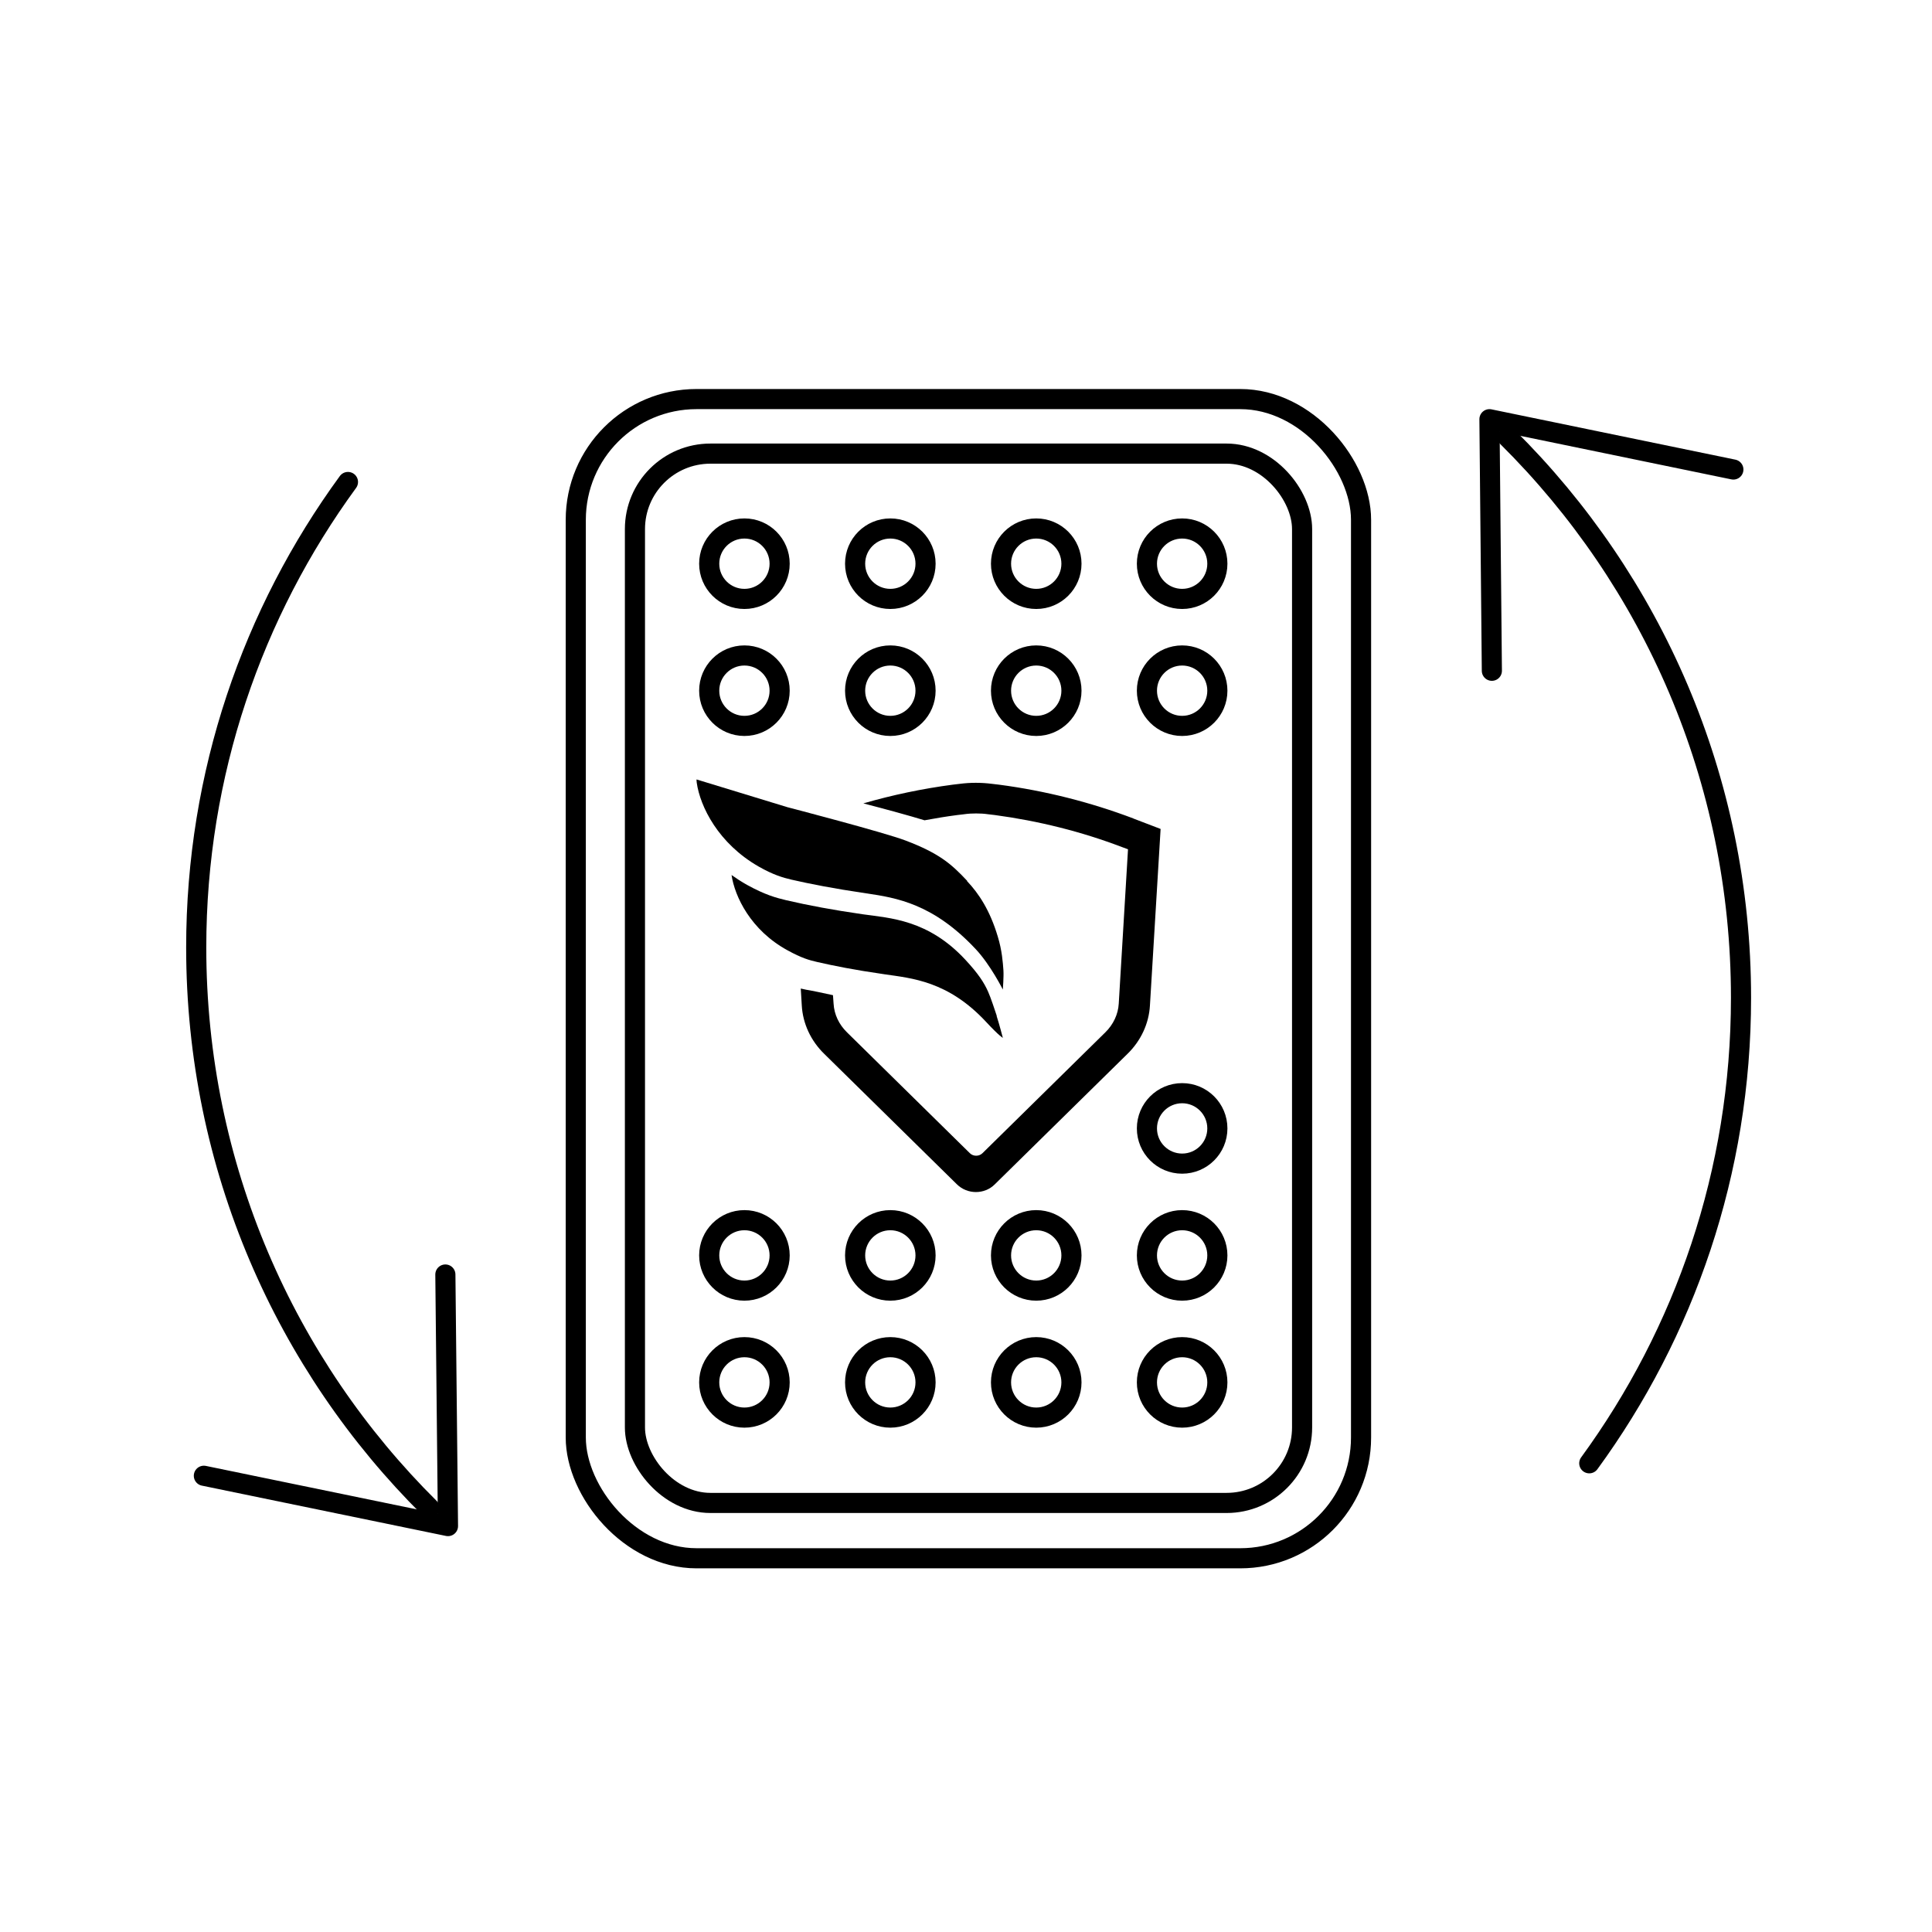 <?xml version="1.0" encoding="UTF-8"?>
<svg xmlns="http://www.w3.org/2000/svg" viewBox="0 0 96 96">
  <defs>
    <style>
      .cls-1 {
        stroke-linejoin: round;
      }

      .cls-1, .cls-2 {
        fill: none;
        stroke: #000;
        stroke-linecap: round;
      }

      .cls-2 {
        stroke-miterlimit: 10;
      }
    </style>
  </defs>
  <g id="Diseño">
    <rect class="cls-1" x="31.55" y="22.54" width="33.15" height="52.14" rx="3.75" ry="3.75"/>
    <rect class="cls-1" x="28.61" y="19.83" width="39.02" height="57.6" rx="6" ry="6"/>
    <g>
      <path id="Path" d="M48.06,43.77c-.78-.83-1.37-1.36-3.05-2-1.07-.41-5.88-1.66-5.88-1.66l-4.52-1.38s0,.11.01.16c.17,1.19,1.07,3.02,3.08,4.17.72.41,1.2.55,1.63.65.92.21,2.02.43,3.71.68,1.51.22,3.34.52,5.45,2.78.73.78,1.34,2,1.34,2,0,0,.05-.64.03-.95-.03-.41-.07-.99-.28-1.68-.39-1.31-.95-2.15-1.53-2.76Z"/>
      <path d="M56.32,40.67c-2.14-.81-4.39-1.38-6.68-1.68l-.34-.04c-.54-.07-1.09-.07-1.62,0l-.34.04c-1.51.2-2.99.51-4.44.93,1.08.28,2.29.61,3.04.84.54-.1,1.08-.19,1.62-.26l.34-.04c.2-.03.4-.04.6-.04s.4.01.6.04l.34.04c2.16.29,4.29.82,6.31,1.59l.3.11-.46,7.67c-.03.53-.27,1.04-.67,1.43l-6.1,6c-.17.17-.46.17-.63,0l-6.1-6c-.4-.39-.64-.89-.67-1.43l-.03-.42c-.56-.12-1.02-.22-1.15-.24-.08-.01-.24-.04-.45-.09l.05.84c.05.9.45,1.76,1.12,2.41l6.59,6.48c.52.51,1.37.51,1.88,0l6.59-6.48c.67-.65,1.07-1.51,1.12-2.41l.53-8.77-1.36-.52Z"/>
      <path d="M49.53,50.48c-.09-.27-.3-.91-.43-1.2-.2-.45-.48-.89-1.14-1.6-1.84-1.98-3.73-2.06-5.09-2.25-1.52-.22-2.69-.44-3.81-.7-.5-.12-1.03-.26-1.94-.76-.27-.15-.53-.32-.77-.49.16,1.07.95,2.74,2.78,3.74.71.39,1.08.49,1.47.58.83.19,1.82.39,3.34.61,1.36.2,3.17.33,5.07,2.38.66.71.82.78.82.78,0,0-.18-.7-.31-1.09Z"/>
    </g>
    <circle class="cls-1" cx="36.99" cy="34.32" r="1.75"/>
    <circle class="cls-1" cx="44.24" cy="34.32" r="1.75"/>
    <circle class="cls-1" cx="51.49" cy="34.32" r="1.75"/>
    <circle class="cls-1" cx="58.74" cy="34.32" r="1.75"/>
    <circle class="cls-1" cx="36.99" cy="28.01" r="1.75"/>
    <circle class="cls-1" cx="44.24" cy="28.01" r="1.75"/>
    <circle class="cls-1" cx="51.49" cy="28.01" r="1.75"/>
    <circle class="cls-1" cx="58.74" cy="28.01" r="1.75"/>
    <circle class="cls-1" cx="36.99" cy="68.69" r="1.75"/>
    <circle class="cls-1" cx="44.24" cy="68.69" r="1.75"/>
    <circle class="cls-1" cx="51.49" cy="68.69" r="1.75"/>
    <circle class="cls-1" cx="58.74" cy="68.69" r="1.75"/>
    <circle class="cls-1" cx="36.99" cy="62.38" r="1.75"/>
    <circle class="cls-1" cx="44.24" cy="62.38" r="1.75"/>
    <circle class="cls-1" cx="51.49" cy="62.38" r="1.75"/>
    <circle class="cls-1" cx="58.74" cy="62.38" r="1.75"/>
    <circle class="cls-1" cx="58.74" cy="56.07" r="1.75"/>
  </g>
  <g id="Flechas">
    <g>
      <path class="cls-2" d="M21.35,74.94c-7.17-7.11-11.6-16.97-11.6-27.86,0-8.65,2.8-16.64,7.54-23.13"/>
      <polyline class="cls-1" points="22.13 63.33 22.26 75.83 10.13 73.33"/>
    </g>
    <g>
      <path class="cls-2" d="M74.91,21.72c7.17,7.11,11.6,16.97,11.6,27.86,0,8.65-2.8,16.64-7.54,23.13"/>
      <polyline class="cls-1" points="74.13 33.33 74.01 20.83 86.13 23.33"/>
    </g>
  </g>
</svg>